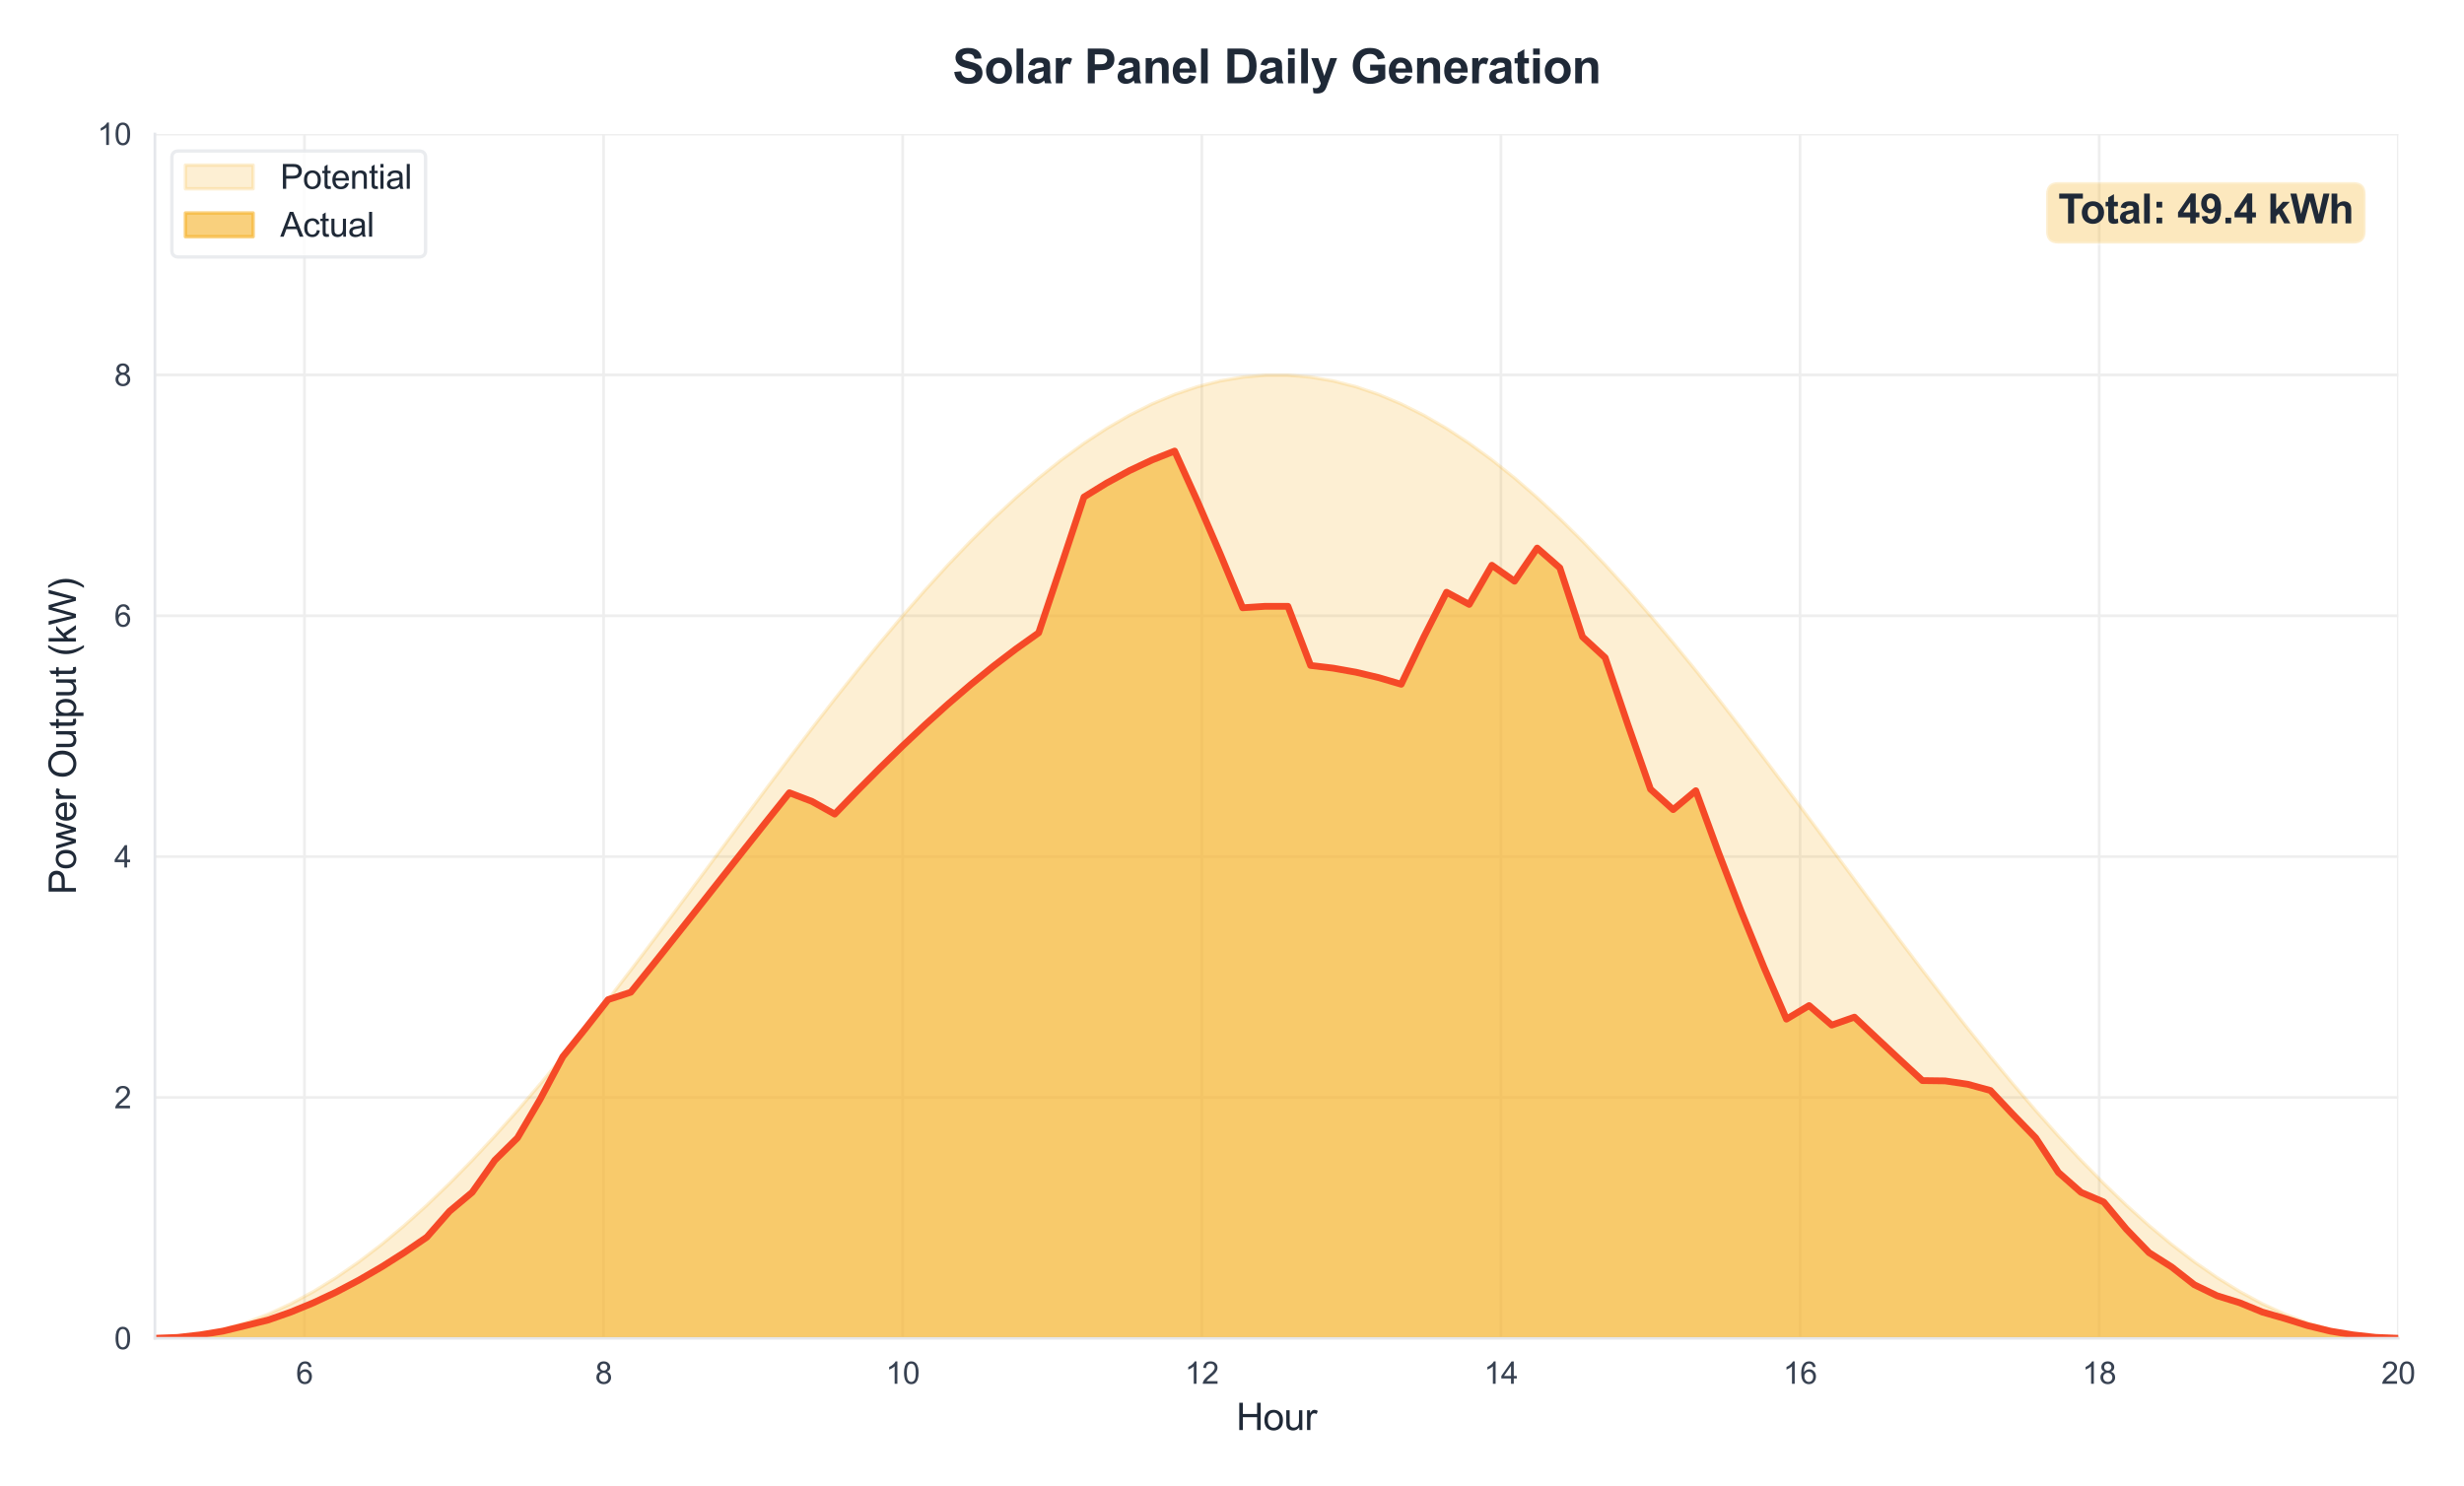 <?xml version="1.0" encoding="utf-8" standalone="no"?>
<!DOCTYPE svg PUBLIC "-//W3C//DTD SVG 1.1//EN"
  "http://www.w3.org/Graphics/SVG/1.1/DTD/svg11.dtd">
<svg xmlns:xlink="http://www.w3.org/1999/xlink" viewBox="0 0 727.479 438.882" xmlns="http://www.w3.org/2000/svg" version="1.1">
 <defs>
  <style type="text/css">*{stroke-linejoin: round; stroke-linecap: butt}</style>
 </defs>
 <g id="figure_1">
  <g id="patch_1">
   <path d="M 0 438.882 
L 727.479 438.882 
L 727.479 -0 
L 0 -0 
z
" style="fill: #ffffff"/>
  </g>
  <g id="axes_1">
   <g id="patch_2">
    <path d="M 45.739 395.192 
L 708.074 395.192 
L 708.074 39.592 
L 45.739 39.592 
z
" style="fill: #ffffff"/>
   </g>
   <g id="matplotlib.axis_1">
    <g id="xtick_1">
     <g id="line2d_1">
      <path d="M 89.895 395.192 
L 89.895 39.592 
" clip-path="url(#pe92a6ca15b)" style="fill: none; stroke: #eeeeee; stroke-width: 0.8; stroke-linecap: round"/>
     </g>
     <g id="text_1">
      <!-- 6 -->
      <g style="fill: #374151" transform="translate(87.393 408.634) scale(0.09 -0.09)">
       <defs>
        <path id="ArialMT-36" d="M 3184 3459 
L 2625 3416 
Q 2550 3747 2413 3897 
Q 2184 4138 1850 4138 
Q 1581 4138 1378 3988 
Q 1113 3794 959 3422 
Q 806 3050 800 2363 
Q 1003 2672 1297 2822 
Q 1591 2972 1913 2972 
Q 2475 2972 2870 2558 
Q 3266 2144 3266 1488 
Q 3266 1056 3080 686 
Q 2894 316 2569 119 
Q 2244 -78 1831 -78 
Q 1128 -78 684 439 
Q 241 956 241 2144 
Q 241 3472 731 4075 
Q 1159 4600 1884 4600 
Q 2425 4600 2770 4297 
Q 3116 3994 3184 3459 
z
M 888 1484 
Q 888 1194 1011 928 
Q 1134 663 1356 523 
Q 1578 384 1822 384 
Q 2178 384 2434 671 
Q 2691 959 2691 1453 
Q 2691 1928 2437 2201 
Q 2184 2475 1800 2475 
Q 1419 2475 1153 2201 
Q 888 1928 888 1484 
z
" transform="scale(0.016)"/>
       </defs>
       <use xlink:href="#ArialMT-36"/>
      </g>
     </g>
    </g>
    <g id="xtick_2">
     <g id="line2d_2">
      <path d="M 178.206 395.192 
L 178.206 39.592 
" clip-path="url(#pe92a6ca15b)" style="fill: none; stroke: #eeeeee; stroke-width: 0.8; stroke-linecap: round"/>
     </g>
     <g id="text_2">
      <!-- 8 -->
      <g style="fill: #374151" transform="translate(175.704 408.634) scale(0.09 -0.09)">
       <defs>
        <path id="ArialMT-38" d="M 1131 2484 
Q 781 2613 612 2850 
Q 444 3088 444 3419 
Q 444 3919 803 4259 
Q 1163 4600 1759 4600 
Q 2359 4600 2725 4251 
Q 3091 3903 3091 3403 
Q 3091 3084 2923 2848 
Q 2756 2613 2416 2484 
Q 2838 2347 3058 2040 
Q 3278 1734 3278 1309 
Q 3278 722 2862 322 
Q 2447 -78 1769 -78 
Q 1091 -78 675 323 
Q 259 725 259 1325 
Q 259 1772 486 2073 
Q 713 2375 1131 2484 
z
M 1019 3438 
Q 1019 3113 1228 2906 
Q 1438 2700 1772 2700 
Q 2097 2700 2305 2904 
Q 2513 3109 2513 3406 
Q 2513 3716 2298 3927 
Q 2084 4138 1766 4138 
Q 1444 4138 1231 3931 
Q 1019 3725 1019 3438 
z
M 838 1322 
Q 838 1081 952 856 
Q 1066 631 1291 507 
Q 1516 384 1775 384 
Q 2178 384 2440 643 
Q 2703 903 2703 1303 
Q 2703 1709 2433 1975 
Q 2163 2241 1756 2241 
Q 1359 2241 1098 1978 
Q 838 1716 838 1322 
z
" transform="scale(0.016)"/>
       </defs>
       <use xlink:href="#ArialMT-38"/>
      </g>
     </g>
    </g>
    <g id="xtick_3">
     <g id="line2d_3">
      <path d="M 266.518 395.192 
L 266.518 39.592 
" clip-path="url(#pe92a6ca15b)" style="fill: none; stroke: #eeeeee; stroke-width: 0.8; stroke-linecap: round"/>
     </g>
     <g id="text_3">
      <!-- 10 -->
      <g style="fill: #374151" transform="translate(261.513 408.634) scale(0.09 -0.09)">
       <defs>
        <path id="ArialMT-31" d="M 2384 0 
L 1822 0 
L 1822 3584 
Q 1619 3391 1289 3197 
Q 959 3003 697 2906 
L 697 3450 
Q 1169 3672 1522 3987 
Q 1875 4303 2022 4600 
L 2384 4600 
L 2384 0 
z
" transform="scale(0.016)"/>
        <path id="ArialMT-30" d="M 266 2259 
Q 266 3072 433 3567 
Q 600 4063 929 4331 
Q 1259 4600 1759 4600 
Q 2128 4600 2406 4451 
Q 2684 4303 2865 4023 
Q 3047 3744 3150 3342 
Q 3253 2941 3253 2259 
Q 3253 1453 3087 958 
Q 2922 463 2592 192 
Q 2263 -78 1759 -78 
Q 1097 -78 719 397 
Q 266 969 266 2259 
z
M 844 2259 
Q 844 1131 1108 757 
Q 1372 384 1759 384 
Q 2147 384 2411 759 
Q 2675 1134 2675 2259 
Q 2675 3391 2411 3762 
Q 2147 4134 1753 4134 
Q 1366 4134 1134 3806 
Q 844 3388 844 2259 
z
" transform="scale(0.016)"/>
       </defs>
       <use xlink:href="#ArialMT-31"/>
       <use xlink:href="#ArialMT-30" transform="translate(55.615 0)"/>
      </g>
     </g>
    </g>
    <g id="xtick_4">
     <g id="line2d_4">
      <path d="M 354.829 395.192 
L 354.829 39.592 
" clip-path="url(#pe92a6ca15b)" style="fill: none; stroke: #eeeeee; stroke-width: 0.8; stroke-linecap: round"/>
     </g>
     <g id="text_4">
      <!-- 12 -->
      <g style="fill: #374151" transform="translate(349.824 408.634) scale(0.09 -0.09)">
       <defs>
        <path id="ArialMT-32" d="M 3222 541 
L 3222 0 
L 194 0 
Q 188 203 259 391 
Q 375 700 629 1000 
Q 884 1300 1366 1694 
Q 2113 2306 2375 2664 
Q 2638 3022 2638 3341 
Q 2638 3675 2398 3904 
Q 2159 4134 1775 4134 
Q 1369 4134 1125 3890 
Q 881 3647 878 3216 
L 300 3275 
Q 359 3922 746 4261 
Q 1134 4600 1788 4600 
Q 2447 4600 2831 4234 
Q 3216 3869 3216 3328 
Q 3216 3053 3103 2787 
Q 2991 2522 2730 2228 
Q 2469 1934 1863 1422 
Q 1356 997 1212 845 
Q 1069 694 975 541 
L 3222 541 
z
" transform="scale(0.016)"/>
       </defs>
       <use xlink:href="#ArialMT-31"/>
       <use xlink:href="#ArialMT-32" transform="translate(55.615 0)"/>
      </g>
     </g>
    </g>
    <g id="xtick_5">
     <g id="line2d_5">
      <path d="M 443.14 395.192 
L 443.14 39.592 
" clip-path="url(#pe92a6ca15b)" style="fill: none; stroke: #eeeeee; stroke-width: 0.8; stroke-linecap: round"/>
     </g>
     <g id="text_5">
      <!-- 14 -->
      <g style="fill: #374151" transform="translate(438.136 408.634) scale(0.09 -0.09)">
       <defs>
        <path id="ArialMT-34" d="M 2069 0 
L 2069 1097 
L 81 1097 
L 81 1613 
L 2172 4581 
L 2631 4581 
L 2631 1613 
L 3250 1613 
L 3250 1097 
L 2631 1097 
L 2631 0 
L 2069 0 
z
M 2069 1613 
L 2069 3678 
L 634 1613 
L 2069 1613 
z
" transform="scale(0.016)"/>
       </defs>
       <use xlink:href="#ArialMT-31"/>
       <use xlink:href="#ArialMT-34" transform="translate(55.615 0)"/>
      </g>
     </g>
    </g>
    <g id="xtick_6">
     <g id="line2d_6">
      <path d="M 531.452 395.192 
L 531.452 39.592 
" clip-path="url(#pe92a6ca15b)" style="fill: none; stroke: #eeeeee; stroke-width: 0.8; stroke-linecap: round"/>
     </g>
     <g id="text_6">
      <!-- 16 -->
      <g style="fill: #374151" transform="translate(526.447 408.634) scale(0.09 -0.09)">
       <use xlink:href="#ArialMT-31"/>
       <use xlink:href="#ArialMT-36" transform="translate(55.615 0)"/>
      </g>
     </g>
    </g>
    <g id="xtick_7">
     <g id="line2d_7">
      <path d="M 619.763 395.192 
L 619.763 39.592 
" clip-path="url(#pe92a6ca15b)" style="fill: none; stroke: #eeeeee; stroke-width: 0.8; stroke-linecap: round"/>
     </g>
     <g id="text_7">
      <!-- 18 -->
      <g style="fill: #374151" transform="translate(614.758 408.634) scale(0.09 -0.09)">
       <use xlink:href="#ArialMT-31"/>
       <use xlink:href="#ArialMT-38" transform="translate(55.615 0)"/>
      </g>
     </g>
    </g>
    <g id="xtick_8">
     <g id="line2d_8">
      <path d="M 708.074 395.192 
L 708.074 39.592 
" clip-path="url(#pe92a6ca15b)" style="fill: none; stroke: #eeeeee; stroke-width: 0.8; stroke-linecap: round"/>
     </g>
     <g id="text_8">
      <!-- 20 -->
      <g style="fill: #374151" transform="translate(703.07 408.634) scale(0.09 -0.09)">
       <use xlink:href="#ArialMT-32"/>
       <use xlink:href="#ArialMT-30" transform="translate(55.615 0)"/>
      </g>
     </g>
    </g>
    <g id="text_9">
     <!-- Hour -->
     <g style="fill: #1f2937" transform="translate(364.986 422.296) scale(0.11 -0.11)">
      <defs>
       <path id="ArialMT-48" d="M 513 0 
L 513 4581 
L 1119 4581 
L 1119 2700 
L 3500 2700 
L 3500 4581 
L 4106 4581 
L 4106 0 
L 3500 0 
L 3500 2159 
L 1119 2159 
L 1119 0 
L 513 0 
z
" transform="scale(0.016)"/>
       <path id="ArialMT-6f" d="M 213 1659 
Q 213 2581 725 3025 
Q 1153 3394 1769 3394 
Q 2453 3394 2887 2945 
Q 3322 2497 3322 1706 
Q 3322 1066 3130 698 
Q 2938 331 2570 128 
Q 2203 -75 1769 -75 
Q 1072 -75 642 372 
Q 213 819 213 1659 
z
M 791 1659 
Q 791 1022 1069 705 
Q 1347 388 1769 388 
Q 2188 388 2466 706 
Q 2744 1025 2744 1678 
Q 2744 2294 2464 2611 
Q 2184 2928 1769 2928 
Q 1347 2928 1069 2612 
Q 791 2297 791 1659 
z
" transform="scale(0.016)"/>
       <path id="ArialMT-75" d="M 2597 0 
L 2597 488 
Q 2209 -75 1544 -75 
Q 1250 -75 995 37 
Q 741 150 617 320 
Q 494 491 444 738 
Q 409 903 409 1263 
L 409 3319 
L 972 3319 
L 972 1478 
Q 972 1038 1006 884 
Q 1059 663 1231 536 
Q 1403 409 1656 409 
Q 1909 409 2131 539 
Q 2353 669 2445 892 
Q 2538 1116 2538 1541 
L 2538 3319 
L 3100 3319 
L 3100 0 
L 2597 0 
z
" transform="scale(0.016)"/>
       <path id="ArialMT-72" d="M 416 0 
L 416 3319 
L 922 3319 
L 922 2816 
Q 1116 3169 1280 3281 
Q 1444 3394 1641 3394 
Q 1925 3394 2219 3213 
L 2025 2691 
Q 1819 2813 1613 2813 
Q 1428 2813 1281 2702 
Q 1134 2591 1072 2394 
Q 978 2094 978 1738 
L 978 0 
L 416 0 
z
" transform="scale(0.016)"/>
      </defs>
      <use xlink:href="#ArialMT-48"/>
      <use xlink:href="#ArialMT-6f" transform="translate(72.217 0)"/>
      <use xlink:href="#ArialMT-75" transform="translate(127.832 0)"/>
      <use xlink:href="#ArialMT-72" transform="translate(183.447 0)"/>
     </g>
    </g>
   </g>
   <g id="matplotlib.axis_2">
    <g id="ytick_1">
     <g id="line2d_9">
      <path d="M 45.739 395.192 
L 708.074 395.192 
" clip-path="url(#pe92a6ca15b)" style="fill: none; stroke: #eeeeee; stroke-width: 0.8; stroke-linecap: round"/>
     </g>
     <g id="text_10">
      <!-- 0 -->
      <g style="fill: #374151" transform="translate(33.735 398.413) scale(0.09 -0.09)">
       <use xlink:href="#ArialMT-30"/>
      </g>
     </g>
    </g>
    <g id="ytick_2">
     <g id="line2d_10">
      <path d="M 45.739 324.072 
L 708.074 324.072 
" clip-path="url(#pe92a6ca15b)" style="fill: none; stroke: #eeeeee; stroke-width: 0.8; stroke-linecap: round"/>
     </g>
     <g id="text_11">
      <!-- 2 -->
      <g style="fill: #374151" transform="translate(33.735 327.293) scale(0.09 -0.09)">
       <use xlink:href="#ArialMT-32"/>
      </g>
     </g>
    </g>
    <g id="ytick_3">
     <g id="line2d_11">
      <path d="M 45.739 252.952 
L 708.074 252.952 
" clip-path="url(#pe92a6ca15b)" style="fill: none; stroke: #eeeeee; stroke-width: 0.8; stroke-linecap: round"/>
     </g>
     <g id="text_12">
      <!-- 4 -->
      <g style="fill: #374151" transform="translate(33.735 256.173) scale(0.09 -0.09)">
       <use xlink:href="#ArialMT-34"/>
      </g>
     </g>
    </g>
    <g id="ytick_4">
     <g id="line2d_12">
      <path d="M 45.739 181.832 
L 708.074 181.832 
" clip-path="url(#pe92a6ca15b)" style="fill: none; stroke: #eeeeee; stroke-width: 0.8; stroke-linecap: round"/>
     </g>
     <g id="text_13">
      <!-- 6 -->
      <g style="fill: #374151" transform="translate(33.735 185.053) scale(0.09 -0.09)">
       <use xlink:href="#ArialMT-36"/>
      </g>
     </g>
    </g>
    <g id="ytick_5">
     <g id="line2d_13">
      <path d="M 45.739 110.712 
L 708.074 110.712 
" clip-path="url(#pe92a6ca15b)" style="fill: none; stroke: #eeeeee; stroke-width: 0.8; stroke-linecap: round"/>
     </g>
     <g id="text_14">
      <!-- 8 -->
      <g style="fill: #374151" transform="translate(33.735 113.933) scale(0.09 -0.09)">
       <use xlink:href="#ArialMT-38"/>
      </g>
     </g>
    </g>
    <g id="ytick_6">
     <g id="line2d_14">
      <path d="M 45.739 39.592 
L 708.074 39.592 
" clip-path="url(#pe92a6ca15b)" style="fill: none; stroke: #eeeeee; stroke-width: 0.8; stroke-linecap: round"/>
     </g>
     <g id="text_15">
      <!-- 10 -->
      <g style="fill: #374151" transform="translate(28.73 42.813) scale(0.09 -0.09)">
       <use xlink:href="#ArialMT-31"/>
       <use xlink:href="#ArialMT-30" transform="translate(55.615 0)"/>
      </g>
     </g>
    </g>
    <g id="text_16">
     <!-- Power Output (kW) -->
     <g style="fill: #1f2937" transform="translate(22.415 264.15) rotate(-90) scale(0.11 -0.11)">
      <defs>
       <path id="ArialMT-50" d="M 494 0 
L 494 4581 
L 2222 4581 
Q 2678 4581 2919 4538 
Q 3256 4481 3484 4323 
Q 3713 4166 3852 3881 
Q 3991 3597 3991 3256 
Q 3991 2672 3619 2267 
Q 3247 1863 2275 1863 
L 1100 1863 
L 1100 0 
L 494 0 
z
M 1100 2403 
L 2284 2403 
Q 2872 2403 3119 2622 
Q 3366 2841 3366 3238 
Q 3366 3525 3220 3729 
Q 3075 3934 2838 4000 
Q 2684 4041 2272 4041 
L 1100 4041 
L 1100 2403 
z
" transform="scale(0.016)"/>
       <path id="ArialMT-77" d="M 1034 0 
L 19 3319 
L 600 3319 
L 1128 1403 
L 1325 691 
Q 1338 744 1497 1375 
L 2025 3319 
L 2603 3319 
L 3100 1394 
L 3266 759 
L 3456 1400 
L 4025 3319 
L 4572 3319 
L 3534 0 
L 2950 0 
L 2422 1988 
L 2294 2553 
L 1622 0 
L 1034 0 
z
" transform="scale(0.016)"/>
       <path id="ArialMT-65" d="M 2694 1069 
L 3275 997 
Q 3138 488 2766 206 
Q 2394 -75 1816 -75 
Q 1088 -75 661 373 
Q 234 822 234 1631 
Q 234 2469 665 2931 
Q 1097 3394 1784 3394 
Q 2450 3394 2872 2941 
Q 3294 2488 3294 1666 
Q 3294 1616 3291 1516 
L 816 1516 
Q 847 969 1125 678 
Q 1403 388 1819 388 
Q 2128 388 2347 550 
Q 2566 713 2694 1069 
z
M 847 1978 
L 2700 1978 
Q 2663 2397 2488 2606 
Q 2219 2931 1791 2931 
Q 1403 2931 1139 2672 
Q 875 2413 847 1978 
z
" transform="scale(0.016)"/>
       <path id="ArialMT-20" transform="scale(0.016)"/>
       <path id="ArialMT-4f" d="M 309 2231 
Q 309 3372 921 4017 
Q 1534 4663 2503 4663 
Q 3138 4663 3647 4359 
Q 4156 4056 4423 3514 
Q 4691 2972 4691 2284 
Q 4691 1588 4409 1038 
Q 4128 488 3612 205 
Q 3097 -78 2500 -78 
Q 1853 -78 1343 234 
Q 834 547 571 1087 
Q 309 1628 309 2231 
z
M 934 2222 
Q 934 1394 1379 917 
Q 1825 441 2497 441 
Q 3181 441 3623 922 
Q 4066 1403 4066 2288 
Q 4066 2847 3877 3264 
Q 3688 3681 3323 3911 
Q 2959 4141 2506 4141 
Q 1863 4141 1398 3698 
Q 934 3256 934 2222 
z
" transform="scale(0.016)"/>
       <path id="ArialMT-74" d="M 1650 503 
L 1731 6 
Q 1494 -44 1306 -44 
Q 1000 -44 831 53 
Q 663 150 594 308 
Q 525 466 525 972 
L 525 2881 
L 113 2881 
L 113 3319 
L 525 3319 
L 525 4141 
L 1084 4478 
L 1084 3319 
L 1650 3319 
L 1650 2881 
L 1084 2881 
L 1084 941 
Q 1084 700 1114 631 
Q 1144 563 1211 522 
Q 1278 481 1403 481 
Q 1497 481 1650 503 
z
" transform="scale(0.016)"/>
       <path id="ArialMT-70" d="M 422 -1272 
L 422 3319 
L 934 3319 
L 934 2888 
Q 1116 3141 1344 3267 
Q 1572 3394 1897 3394 
Q 2322 3394 2647 3175 
Q 2972 2956 3137 2557 
Q 3303 2159 3303 1684 
Q 3303 1175 3120 767 
Q 2938 359 2589 142 
Q 2241 -75 1856 -75 
Q 1575 -75 1351 44 
Q 1128 163 984 344 
L 984 -1272 
L 422 -1272 
z
M 931 1641 
Q 931 1000 1190 694 
Q 1450 388 1819 388 
Q 2194 388 2461 705 
Q 2728 1022 2728 1688 
Q 2728 2322 2467 2637 
Q 2206 2953 1844 2953 
Q 1484 2953 1207 2617 
Q 931 2281 931 1641 
z
" transform="scale(0.016)"/>
       <path id="ArialMT-28" d="M 1497 -1347 
Q 1031 -759 709 28 
Q 388 816 388 1659 
Q 388 2403 628 3084 
Q 909 3875 1497 4659 
L 1900 4659 
Q 1522 4009 1400 3731 
Q 1209 3300 1100 2831 
Q 966 2247 966 1656 
Q 966 153 1900 -1347 
L 1497 -1347 
z
" transform="scale(0.016)"/>
       <path id="ArialMT-6b" d="M 425 0 
L 425 4581 
L 988 4581 
L 988 1969 
L 2319 3319 
L 3047 3319 
L 1778 2088 
L 3175 0 
L 2481 0 
L 1384 1697 
L 988 1316 
L 988 0 
L 425 0 
z
" transform="scale(0.016)"/>
       <path id="ArialMT-57" d="M 1294 0 
L 78 4581 
L 700 4581 
L 1397 1578 
Q 1509 1106 1591 641 
Q 1766 1375 1797 1488 
L 2669 4581 
L 3400 4581 
L 4056 2263 
Q 4303 1400 4413 641 
Q 4500 1075 4641 1638 
L 5359 4581 
L 5969 4581 
L 4713 0 
L 4128 0 
L 3163 3491 
Q 3041 3928 3019 4028 
Q 2947 3713 2884 3491 
L 1913 0 
L 1294 0 
z
" transform="scale(0.016)"/>
       <path id="ArialMT-29" d="M 791 -1347 
L 388 -1347 
Q 1322 153 1322 1656 
Q 1322 2244 1188 2822 
Q 1081 3291 891 3722 
Q 769 4003 388 4659 
L 791 4659 
Q 1378 3875 1659 3084 
Q 1900 2403 1900 1659 
Q 1900 816 1576 28 
Q 1253 -759 791 -1347 
z
" transform="scale(0.016)"/>
      </defs>
      <use xlink:href="#ArialMT-50"/>
      <use xlink:href="#ArialMT-6f" transform="translate(66.699 0)"/>
      <use xlink:href="#ArialMT-77" transform="translate(122.314 0)"/>
      <use xlink:href="#ArialMT-65" transform="translate(194.531 0)"/>
      <use xlink:href="#ArialMT-72" transform="translate(250.146 0)"/>
      <use xlink:href="#ArialMT-20" transform="translate(283.447 0)"/>
      <use xlink:href="#ArialMT-4f" transform="translate(311.23 0)"/>
      <use xlink:href="#ArialMT-75" transform="translate(389.014 0)"/>
      <use xlink:href="#ArialMT-74" transform="translate(444.629 0)"/>
      <use xlink:href="#ArialMT-70" transform="translate(472.412 0)"/>
      <use xlink:href="#ArialMT-75" transform="translate(528.027 0)"/>
      <use xlink:href="#ArialMT-74" transform="translate(583.643 0)"/>
      <use xlink:href="#ArialMT-20" transform="translate(611.426 0)"/>
      <use xlink:href="#ArialMT-28" transform="translate(639.209 0)"/>
      <use xlink:href="#ArialMT-6b" transform="translate(672.51 0)"/>
      <use xlink:href="#ArialMT-57" transform="translate(722.51 0)"/>
      <use xlink:href="#ArialMT-29" transform="translate(816.895 0)"/>
     </g>
    </g>
   </g>
   <g id="FillBetweenPolyCollection_1">
    <defs>
     <path id="me7336693d3" d="M 45.739 -43.691 
L 45.739 -43.691 
L 52.43 -43.691 
L 59.12 -43.691 
L 65.81 -43.691 
L 72.5 -43.691 
L 79.191 -43.691 
L 85.881 -43.691 
L 92.571 -43.691 
L 99.261 -43.691 
L 105.952 -43.691 
L 112.642 -43.691 
L 119.332 -43.691 
L 126.022 -43.691 
L 132.713 -43.691 
L 139.403 -43.691 
L 146.093 -43.691 
L 152.783 -43.691 
L 159.474 -43.691 
L 166.164 -43.691 
L 172.854 -43.691 
L 179.544 -43.691 
L 186.235 -43.691 
L 192.925 -43.691 
L 199.615 -43.691 
L 206.305 -43.691 
L 212.996 -43.691 
L 219.686 -43.691 
L 226.376 -43.691 
L 233.066 -43.691 
L 239.757 -43.691 
L 246.447 -43.691 
L 253.137 -43.691 
L 259.827 -43.691 
L 266.518 -43.691 
L 273.208 -43.691 
L 279.898 -43.691 
L 286.588 -43.691 
L 293.279 -43.691 
L 299.969 -43.691 
L 306.659 -43.691 
L 313.349 -43.691 
L 320.04 -43.691 
L 326.73 -43.691 
L 333.42 -43.691 
L 340.11 -43.691 
L 346.801 -43.691 
L 353.491 -43.691 
L 360.181 -43.691 
L 366.871 -43.691 
L 373.562 -43.691 
L 380.252 -43.691 
L 386.942 -43.691 
L 393.633 -43.691 
L 400.323 -43.691 
L 407.013 -43.691 
L 413.703 -43.691 
L 420.394 -43.691 
L 427.084 -43.691 
L 433.774 -43.691 
L 440.464 -43.691 
L 447.155 -43.691 
L 453.845 -43.691 
L 460.535 -43.691 
L 467.225 -43.691 
L 473.916 -43.691 
L 480.606 -43.691 
L 487.296 -43.691 
L 493.986 -43.691 
L 500.677 -43.691 
L 507.367 -43.691 
L 514.057 -43.691 
L 520.747 -43.691 
L 527.438 -43.691 
L 534.128 -43.691 
L 540.818 -43.691 
L 547.508 -43.691 
L 554.199 -43.691 
L 560.889 -43.691 
L 567.579 -43.691 
L 574.269 -43.691 
L 580.96 -43.691 
L 587.65 -43.691 
L 594.34 -43.691 
L 601.03 -43.691 
L 607.721 -43.691 
L 614.411 -43.691 
L 621.101 -43.691 
L 627.791 -43.691 
L 634.482 -43.691 
L 641.172 -43.691 
L 647.862 -43.691 
L 654.552 -43.691 
L 661.243 -43.691 
L 667.933 -43.691 
L 674.623 -43.691 
L 681.313 -43.691 
L 688.004 -43.691 
L 694.694 -43.691 
L 701.384 -43.691 
L 708.074 -43.691 
L 708.074 -43.691 
L 708.074 -43.691 
L 701.384 -43.977 
L 694.694 -44.835 
L 688.004 -46.261 
L 681.313 -48.25 
L 674.623 -50.793 
L 667.933 -53.88 
L 661.243 -57.498 
L 654.552 -61.634 
L 647.862 -66.271 
L 641.172 -71.389 
L 634.482 -76.968 
L 627.791 -82.987 
L 621.101 -89.419 
L 614.411 -96.241 
L 607.721 -103.423 
L 601.03 -110.938 
L 594.34 -118.755 
L 587.65 -126.842 
L 580.96 -135.167 
L 574.269 -143.697 
L 567.579 -152.396 
L 560.889 -161.231 
L 554.199 -170.165 
L 547.508 -179.163 
L 540.818 -188.187 
L 534.128 -197.203 
L 527.438 -206.173 
L 520.747 -215.062 
L 514.057 -223.834 
L 507.367 -232.453 
L 500.677 -240.884 
L 493.986 -249.095 
L 487.296 -257.051 
L 480.606 -264.72 
L 473.916 -272.073 
L 467.225 -279.078 
L 460.535 -285.708 
L 453.845 -291.937 
L 447.155 -297.739 
L 440.464 -303.09 
L 433.774 -307.97 
L 427.084 -312.359 
L 420.394 -316.238 
L 413.703 -319.593 
L 407.013 -322.409 
L 400.323 -324.676 
L 393.633 -326.384 
L 386.942 -327.527 
L 380.252 -328.099 
L 373.562 -328.099 
L 366.871 -327.527 
L 360.181 -326.384 
L 353.491 -324.676 
L 346.801 -322.409 
L 340.11 -319.593 
L 333.42 -316.238 
L 326.73 -312.359 
L 320.04 -307.97 
L 313.349 -303.09 
L 306.659 -297.739 
L 299.969 -291.937 
L 293.279 -285.708 
L 286.588 -279.078 
L 279.898 -272.073 
L 273.208 -264.72 
L 266.518 -257.051 
L 259.827 -249.095 
L 253.137 -240.884 
L 246.447 -232.453 
L 239.757 -223.834 
L 233.066 -215.062 
L 226.376 -206.173 
L 219.686 -197.203 
L 212.996 -188.187 
L 206.305 -179.163 
L 199.615 -170.165 
L 192.925 -161.231 
L 186.235 -152.396 
L 179.544 -143.697 
L 172.854 -135.167 
L 166.164 -126.842 
L 159.474 -118.755 
L 152.783 -110.938 
L 146.093 -103.423 
L 139.403 -96.241 
L 132.713 -89.419 
L 126.022 -82.987 
L 119.332 -76.968 
L 112.642 -71.389 
L 105.952 -66.271 
L 99.261 -61.634 
L 92.571 -57.498 
L 85.881 -53.88 
L 79.191 -50.793 
L 72.5 -48.25 
L 65.81 -46.261 
L 59.12 -44.835 
L 52.43 -43.977 
L 45.739 -43.691 
z
" style="stroke: #f5b027; stroke-opacity: 0.2"/>
    </defs>
    <g clip-path="url(#pe92a6ca15b)">
     <use xlink:href="#me7336693d3" x="0" y="438.882" style="fill: #f5b027; fill-opacity: 0.2; stroke: #f5b027; stroke-opacity: 0.2"/>
    </g>
   </g>
   <g id="FillBetweenPolyCollection_2">
    <defs>
     <path id="m94ff2e65fb" d="M 45.739 -43.691 
L 45.739 -43.691 
L 52.43 -43.691 
L 59.12 -43.691 
L 65.81 -43.691 
L 72.5 -43.691 
L 79.191 -43.691 
L 85.881 -43.691 
L 92.571 -43.691 
L 99.261 -43.691 
L 105.952 -43.691 
L 112.642 -43.691 
L 119.332 -43.691 
L 126.022 -43.691 
L 132.713 -43.691 
L 139.403 -43.691 
L 146.093 -43.691 
L 152.783 -43.691 
L 159.474 -43.691 
L 166.164 -43.691 
L 172.854 -43.691 
L 179.544 -43.691 
L 186.235 -43.691 
L 192.925 -43.691 
L 199.615 -43.691 
L 206.305 -43.691 
L 212.996 -43.691 
L 219.686 -43.691 
L 226.376 -43.691 
L 233.066 -43.691 
L 239.757 -43.691 
L 246.447 -43.691 
L 253.137 -43.691 
L 259.827 -43.691 
L 266.518 -43.691 
L 273.208 -43.691 
L 279.898 -43.691 
L 286.588 -43.691 
L 293.279 -43.691 
L 299.969 -43.691 
L 306.659 -43.691 
L 313.349 -43.691 
L 320.04 -43.691 
L 326.73 -43.691 
L 333.42 -43.691 
L 340.11 -43.691 
L 346.801 -43.691 
L 353.491 -43.691 
L 360.181 -43.691 
L 366.871 -43.691 
L 373.562 -43.691 
L 380.252 -43.691 
L 386.942 -43.691 
L 393.633 -43.691 
L 400.323 -43.691 
L 407.013 -43.691 
L 413.703 -43.691 
L 420.394 -43.691 
L 427.084 -43.691 
L 433.774 -43.691 
L 440.464 -43.691 
L 447.155 -43.691 
L 453.845 -43.691 
L 460.535 -43.691 
L 467.225 -43.691 
L 473.916 -43.691 
L 480.606 -43.691 
L 487.296 -43.691 
L 493.986 -43.691 
L 500.677 -43.691 
L 507.367 -43.691 
L 514.057 -43.691 
L 520.747 -43.691 
L 527.438 -43.691 
L 534.128 -43.691 
L 540.818 -43.691 
L 547.508 -43.691 
L 554.199 -43.691 
L 560.889 -43.691 
L 567.579 -43.691 
L 574.269 -43.691 
L 580.96 -43.691 
L 587.65 -43.691 
L 594.34 -43.691 
L 601.03 -43.691 
L 607.721 -43.691 
L 614.411 -43.691 
L 621.101 -43.691 
L 627.791 -43.691 
L 634.482 -43.691 
L 641.172 -43.691 
L 647.862 -43.691 
L 654.552 -43.691 
L 661.243 -43.691 
L 667.933 -43.691 
L 674.623 -43.691 
L 681.313 -43.691 
L 688.004 -43.691 
L 694.694 -43.691 
L 701.384 -43.691 
L 708.074 -43.691 
L 708.074 -43.691 
L 708.074 -43.691 
L 701.384 -43.96 
L 694.694 -44.698 
L 688.004 -45.798 
L 681.313 -47.429 
L 674.623 -49.514 
L 667.933 -51.434 
L 661.243 -54.184 
L 654.552 -56.251 
L 647.862 -59.497 
L 641.172 -64.741 
L 634.482 -68.982 
L 627.791 -75.913 
L 621.101 -83.932 
L 614.411 -86.782 
L 607.721 -92.671 
L 601.03 -102.868 
L 594.34 -109.747 
L 587.65 -116.864 
L 580.96 -118.701 
L 574.269 -119.695 
L 567.579 -119.785 
L 560.889 -125.969 
L 554.199 -132.223 
L 547.508 -138.521 
L 540.818 -136.169 
L 534.128 -141.939 
L 527.438 -137.931 
L 520.747 -153.369 
L 514.057 -169.791 
L 507.367 -187.15 
L 500.677 -205.389 
L 493.986 -199.798 
L 487.296 -205.844 
L 480.606 -224.935 
L 473.916 -244.667 
L 467.225 -250.832 
L 460.535 -271.187 
L 453.845 -277.042 
L 447.155 -267.253 
L 440.464 -271.962 
L 433.774 -260.4 
L 427.084 -263.998 
L 420.394 -250.827 
L 413.703 -236.822 
L 407.013 -238.793 
L 400.323 -240.38 
L 393.633 -241.576 
L 386.942 -242.376 
L 380.252 -259.841 
L 373.562 -259.841 
L 366.871 -259.406 
L 360.181 -275.499 
L 353.491 -290.958 
L 346.801 -305.686 
L 340.11 -303.038 
L 333.42 -299.885 
L 326.73 -296.239 
L 320.04 -292.113 
L 313.349 -271.962 
L 306.659 -252.01 
L 299.969 -247.253 
L 293.279 -242.145 
L 286.588 -236.708 
L 279.898 -230.964 
L 273.208 -224.935 
L 266.518 -218.646 
L 259.827 -212.122 
L 253.137 -205.389 
L 246.447 -198.476 
L 239.757 -202.217 
L 233.066 -204.78 
L 226.376 -196.425 
L 219.686 -187.992 
L 212.996 -179.518 
L 206.305 -171.034 
L 199.615 -162.577 
L 192.925 -154.178 
L 186.235 -145.874 
L 179.544 -143.697 
L 172.854 -135.167 
L 166.164 -126.842 
L 159.474 -114.251 
L 152.783 -102.868 
L 146.093 -96.255 
L 139.403 -86.782 
L 132.713 -81.188 
L 126.022 -73.556 
L 119.332 -68.982 
L 112.642 -64.741 
L 105.952 -60.851 
L 99.261 -57.328 
L 92.571 -54.184 
L 85.881 -51.434 
L 79.191 -49.088 
L 72.5 -47.429 
L 65.81 -45.798 
L 59.12 -44.698 
L 52.43 -43.943 
L 45.739 -43.691 
z
" style="stroke: #f5b027; stroke-opacity: 0.6"/>
    </defs>
    <g clip-path="url(#pe92a6ca15b)">
     <use xlink:href="#m94ff2e65fb" x="0" y="438.882" style="fill: #f5b027; fill-opacity: 0.6; stroke: #f5b027; stroke-opacity: 0.6"/>
    </g>
   </g>
   <g id="line2d_15">
    <path d="M 45.739 395.192 
L 52.43 394.94 
L 59.12 394.185 
L 65.81 393.084 
L 72.5 391.453 
L 79.191 389.794 
L 85.881 387.448 
L 92.571 384.698 
L 99.261 381.554 
L 105.952 378.031 
L 112.642 374.141 
L 119.332 369.9 
L 126.022 365.327 
L 132.713 357.694 
L 139.403 352.1 
L 146.093 342.627 
L 152.783 336.014 
L 159.474 324.631 
L 166.164 312.04 
L 172.854 303.715 
L 179.544 295.186 
L 186.235 293.008 
L 192.925 284.704 
L 199.615 276.306 
L 206.305 267.848 
L 212.996 259.365 
L 219.686 250.89 
L 226.376 242.458 
L 233.066 234.102 
L 239.757 236.666 
L 246.447 240.407 
L 253.137 233.493 
L 259.827 226.76 
L 266.518 220.236 
L 273.208 213.947 
L 279.898 207.918 
L 286.588 202.174 
L 293.279 196.737 
L 299.969 191.63 
L 306.659 186.872 
L 313.349 166.92 
L 320.04 146.769 
L 326.73 142.644 
L 333.42 138.997 
L 340.11 135.844 
L 346.801 133.196 
L 353.491 147.925 
L 360.181 163.383 
L 366.871 179.476 
L 373.562 179.041 
L 380.252 179.041 
L 386.942 196.506 
L 393.633 197.306 
L 400.323 198.502 
L 407.013 200.089 
L 413.703 202.06 
L 420.394 188.056 
L 427.084 174.884 
L 433.774 178.482 
L 440.464 166.92 
L 447.155 171.629 
L 453.845 161.84 
L 460.535 167.695 
L 467.225 188.051 
L 473.916 194.215 
L 480.606 213.947 
L 487.296 233.038 
L 493.986 239.084 
L 500.677 233.493 
L 507.367 251.732 
L 514.057 269.091 
L 520.747 285.514 
L 527.438 300.952 
L 534.128 296.944 
L 540.818 302.714 
L 547.508 300.361 
L 554.199 306.659 
L 560.889 312.913 
L 567.579 319.098 
L 574.269 319.187 
L 580.96 320.181 
L 587.65 322.018 
L 594.34 329.135 
L 601.03 336.014 
L 607.721 346.211 
L 614.411 352.1 
L 621.101 354.95 
L 627.791 362.969 
L 634.482 369.9 
L 641.172 374.141 
L 647.862 379.385 
L 654.552 382.631 
L 661.243 384.698 
L 667.933 387.448 
L 674.623 389.368 
L 681.313 391.453 
L 688.004 393.084 
L 694.694 394.185 
L 701.384 394.922 
L 708.074 395.192 
" clip-path="url(#pe92a6ca15b)" style="fill: none; stroke: #f54927; stroke-width: 2; stroke-linecap: round"/>
   </g>
   <g id="patch_3">
    <path d="M 45.739 395.192 
L 45.739 39.592 
" style="fill: none; stroke: #e5e7eb; stroke-width: 0.8; stroke-linejoin: miter; stroke-linecap: square"/>
   </g>
   <g id="patch_4">
    <path d="M 45.739 395.192 
L 708.074 395.192 
" style="fill: none; stroke: #e5e7eb; stroke-width: 0.8; stroke-linejoin: miter; stroke-linecap: square"/>
   </g>
   <g id="text_17">
    <g id="patch_5">
     <path d="M 607.706 71.929 
L 694.828 71.929 
Q 698.428 71.929 698.428 68.329 
L 698.428 57.372 
Q 698.428 53.772 694.828 53.772 
L 607.706 53.772 
Q 604.106 53.772 604.106 57.372 
L 604.106 68.329 
Q 604.106 71.929 607.706 71.929 
z
" style="fill: #f5b027; opacity: 0.3; stroke: #ffffff; stroke-linejoin: miter"/>
    </g>
    <!-- Total: 49.4 kWh -->
    <g style="fill: #1f2937" transform="translate(607.706 65.961) scale(0.12 -0.12)">
     <defs>
      <path id="Arial-BoldMT-54" d="M 1497 0 
L 1497 3806 
L 138 3806 
L 138 4581 
L 3778 4581 
L 3778 3806 
L 2422 3806 
L 2422 0 
L 1497 0 
z
" transform="scale(0.016)"/>
      <path id="Arial-BoldMT-6f" d="M 256 1706 
Q 256 2144 472 2553 
Q 688 2963 1083 3178 
Q 1478 3394 1966 3394 
Q 2719 3394 3200 2905 
Q 3681 2416 3681 1669 
Q 3681 916 3195 420 
Q 2709 -75 1972 -75 
Q 1516 -75 1102 131 
Q 688 338 472 736 
Q 256 1134 256 1706 
z
M 1156 1659 
Q 1156 1166 1390 903 
Q 1625 641 1969 641 
Q 2313 641 2545 903 
Q 2778 1166 2778 1666 
Q 2778 2153 2545 2415 
Q 2313 2678 1969 2678 
Q 1625 2678 1390 2415 
Q 1156 2153 1156 1659 
z
" transform="scale(0.016)"/>
      <path id="Arial-BoldMT-74" d="M 1981 3319 
L 1981 2619 
L 1381 2619 
L 1381 1281 
Q 1381 875 1398 808 
Q 1416 741 1477 697 
Q 1538 653 1625 653 
Q 1747 653 1978 738 
L 2053 56 
Q 1747 -75 1359 -75 
Q 1122 -75 931 4 
Q 741 84 652 211 
Q 563 338 528 553 
Q 500 706 500 1172 
L 500 2619 
L 97 2619 
L 97 3319 
L 500 3319 
L 500 3978 
L 1381 4491 
L 1381 3319 
L 1981 3319 
z
" transform="scale(0.016)"/>
      <path id="Arial-BoldMT-61" d="M 1116 2306 
L 319 2450 
Q 453 2931 781 3162 
Q 1109 3394 1756 3394 
Q 2344 3394 2631 3255 
Q 2919 3116 3036 2902 
Q 3153 2688 3153 2116 
L 3144 1091 
Q 3144 653 3186 445 
Q 3228 238 3344 0 
L 2475 0 
Q 2441 88 2391 259 
Q 2369 338 2359 363 
Q 2134 144 1878 34 
Q 1622 -75 1331 -75 
Q 819 -75 523 203 
Q 228 481 228 906 
Q 228 1188 362 1408 
Q 497 1628 739 1745 
Q 981 1863 1438 1950 
Q 2053 2066 2291 2166 
L 2291 2253 
Q 2291 2506 2166 2614 
Q 2041 2722 1694 2722 
Q 1459 2722 1328 2630 
Q 1197 2538 1116 2306 
z
M 2291 1594 
Q 2122 1538 1756 1459 
Q 1391 1381 1278 1306 
Q 1106 1184 1106 997 
Q 1106 813 1243 678 
Q 1381 544 1594 544 
Q 1831 544 2047 700 
Q 2206 819 2256 991 
Q 2291 1103 2291 1419 
L 2291 1594 
z
" transform="scale(0.016)"/>
      <path id="Arial-BoldMT-6c" d="M 459 0 
L 459 4581 
L 1338 4581 
L 1338 0 
L 459 0 
z
" transform="scale(0.016)"/>
      <path id="Arial-BoldMT-3a" d="M 628 2441 
L 628 3319 
L 1506 3319 
L 1506 2441 
L 628 2441 
z
M 628 0 
L 628 878 
L 1506 878 
L 1506 0 
L 628 0 
z
" transform="scale(0.016)"/>
      <path id="Arial-BoldMT-20" transform="scale(0.016)"/>
      <path id="Arial-BoldMT-34" d="M 1994 0 
L 1994 922 
L 119 922 
L 119 1691 
L 2106 4600 
L 2844 4600 
L 2844 1694 
L 3413 1694 
L 3413 922 
L 2844 922 
L 2844 0 
L 1994 0 
z
M 1994 1694 
L 1994 3259 
L 941 1694 
L 1994 1694 
z
" transform="scale(0.016)"/>
      <path id="Arial-BoldMT-39" d="M 291 1059 
L 1141 1153 
Q 1172 894 1303 769 
Q 1434 644 1650 644 
Q 1922 644 2112 894 
Q 2303 1144 2356 1931 
Q 2025 1547 1528 1547 
Q 988 1547 595 1964 
Q 203 2381 203 3050 
Q 203 3747 617 4173 
Q 1031 4600 1672 4600 
Q 2369 4600 2816 4061 
Q 3263 3522 3263 2288 
Q 3263 1031 2797 475 
Q 2331 -81 1584 -81 
Q 1047 -81 715 205 
Q 384 491 291 1059 
z
M 2278 2978 
Q 2278 3403 2083 3637 
Q 1888 3872 1631 3872 
Q 1388 3872 1227 3680 
Q 1066 3488 1066 3050 
Q 1066 2606 1241 2398 
Q 1416 2191 1678 2191 
Q 1931 2191 2104 2391 
Q 2278 2591 2278 2978 
z
" transform="scale(0.016)"/>
      <path id="Arial-BoldMT-2e" d="M 459 0 
L 459 878 
L 1338 878 
L 1338 0 
L 459 0 
z
" transform="scale(0.016)"/>
      <path id="Arial-BoldMT-6b" d="M 428 0 
L 428 4581 
L 1306 4581 
L 1306 2150 
L 2334 3319 
L 3416 3319 
L 2281 2106 
L 3497 0 
L 2550 0 
L 1716 1491 
L 1306 1063 
L 1306 0 
L 428 0 
z
" transform="scale(0.016)"/>
      <path id="Arial-BoldMT-57" d="M 1116 0 
L 22 4581 
L 969 4581 
L 1659 1434 
L 2497 4581 
L 3597 4581 
L 4400 1381 
L 5103 4581 
L 6034 4581 
L 4922 0 
L 3941 0 
L 3028 3425 
L 2119 0 
L 1116 0 
z
" transform="scale(0.016)"/>
      <path id="Arial-BoldMT-68" d="M 1334 4581 
L 1334 2897 
Q 1759 3394 2350 3394 
Q 2653 3394 2897 3281 
Q 3141 3169 3264 2994 
Q 3388 2819 3433 2606 
Q 3478 2394 3478 1947 
L 3478 0 
L 2600 0 
L 2600 1753 
Q 2600 2275 2550 2415 
Q 2500 2556 2373 2639 
Q 2247 2722 2056 2722 
Q 1838 2722 1666 2615 
Q 1494 2509 1414 2295 
Q 1334 2081 1334 1663 
L 1334 0 
L 456 0 
L 456 4581 
L 1334 4581 
z
" transform="scale(0.016)"/>
     </defs>
     <use xlink:href="#Arial-BoldMT-54"/>
     <use xlink:href="#Arial-BoldMT-6f" transform="translate(53.709 0)"/>
     <use xlink:href="#Arial-BoldMT-74" transform="translate(114.793 0)"/>
     <use xlink:href="#Arial-BoldMT-61" transform="translate(148.094 0)"/>
     <use xlink:href="#Arial-BoldMT-6c" transform="translate(203.709 0)"/>
     <use xlink:href="#Arial-BoldMT-3a" transform="translate(231.492 0)"/>
     <use xlink:href="#Arial-BoldMT-20" transform="translate(264.793 0)"/>
     <use xlink:href="#Arial-BoldMT-34" transform="translate(292.576 0)"/>
     <use xlink:href="#Arial-BoldMT-39" transform="translate(348.191 0)"/>
     <use xlink:href="#Arial-BoldMT-2e" transform="translate(403.807 0)"/>
     <use xlink:href="#Arial-BoldMT-34" transform="translate(431.59 0)"/>
     <use xlink:href="#Arial-BoldMT-20" transform="translate(487.205 0)"/>
     <use xlink:href="#Arial-BoldMT-6b" transform="translate(514.988 0)"/>
     <use xlink:href="#Arial-BoldMT-57" transform="translate(570.604 0)"/>
     <use xlink:href="#Arial-BoldMT-68" transform="translate(664.988 0)"/>
    </g>
   </g>
   <g id="text_18">
    <!-- Solar Panel Daily Generation -->
    <g style="fill: #1f2937" transform="translate(281.212 24.592) scale(0.14 -0.14)">
     <defs>
      <path id="Arial-BoldMT-53" d="M 231 1491 
L 1131 1578 
Q 1213 1125 1461 912 
Q 1709 700 2131 700 
Q 2578 700 2804 889 
Q 3031 1078 3031 1331 
Q 3031 1494 2936 1608 
Q 2841 1722 2603 1806 
Q 2441 1863 1863 2006 
Q 1119 2191 819 2459 
Q 397 2838 397 3381 
Q 397 3731 595 4036 
Q 794 4341 1167 4500 
Q 1541 4659 2069 4659 
Q 2931 4659 3367 4281 
Q 3803 3903 3825 3272 
L 2900 3231 
Q 2841 3584 2645 3739 
Q 2450 3894 2059 3894 
Q 1656 3894 1428 3728 
Q 1281 3622 1281 3444 
Q 1281 3281 1419 3166 
Q 1594 3019 2269 2859 
Q 2944 2700 3267 2529 
Q 3591 2359 3773 2064 
Q 3956 1769 3956 1334 
Q 3956 941 3737 597 
Q 3519 253 3119 86 
Q 2719 -81 2122 -81 
Q 1253 -81 787 320 
Q 322 722 231 1491 
z
" transform="scale(0.016)"/>
      <path id="Arial-BoldMT-72" d="M 1300 0 
L 422 0 
L 422 3319 
L 1238 3319 
L 1238 2847 
Q 1447 3181 1614 3287 
Q 1781 3394 1994 3394 
Q 2294 3394 2572 3228 
L 2300 2463 
Q 2078 2606 1888 2606 
Q 1703 2606 1575 2504 
Q 1447 2403 1373 2137 
Q 1300 1872 1300 1025 
L 1300 0 
z
" transform="scale(0.016)"/>
      <path id="Arial-BoldMT-50" d="M 466 0 
L 466 4581 
L 1950 4581 
Q 2794 4581 3050 4513 
Q 3444 4409 3709 4064 
Q 3975 3719 3975 3172 
Q 3975 2750 3822 2462 
Q 3669 2175 3433 2011 
Q 3197 1847 2953 1794 
Q 2622 1728 1994 1728 
L 1391 1728 
L 1391 0 
L 466 0 
z
M 1391 3806 
L 1391 2506 
L 1897 2506 
Q 2444 2506 2628 2578 
Q 2813 2650 2917 2803 
Q 3022 2956 3022 3159 
Q 3022 3409 2875 3571 
Q 2728 3734 2503 3775 
Q 2338 3806 1838 3806 
L 1391 3806 
z
" transform="scale(0.016)"/>
      <path id="Arial-BoldMT-6e" d="M 3478 0 
L 2600 0 
L 2600 1694 
Q 2600 2231 2544 2389 
Q 2488 2547 2361 2634 
Q 2234 2722 2056 2722 
Q 1828 2722 1647 2597 
Q 1466 2472 1398 2265 
Q 1331 2059 1331 1503 
L 1331 0 
L 453 0 
L 453 3319 
L 1269 3319 
L 1269 2831 
Q 1703 3394 2363 3394 
Q 2653 3394 2893 3289 
Q 3134 3184 3257 3021 
Q 3381 2859 3429 2653 
Q 3478 2447 3478 2063 
L 3478 0 
z
" transform="scale(0.016)"/>
      <path id="Arial-BoldMT-65" d="M 2381 1056 
L 3256 909 
Q 3088 428 2723 176 
Q 2359 -75 1813 -75 
Q 947 -75 531 491 
Q 203 944 203 1634 
Q 203 2459 634 2926 
Q 1066 3394 1725 3394 
Q 2466 3394 2894 2905 
Q 3322 2416 3303 1406 
L 1103 1406 
Q 1113 1016 1316 798 
Q 1519 581 1822 581 
Q 2028 581 2168 693 
Q 2309 806 2381 1056 
z
M 2431 1944 
Q 2422 2325 2234 2523 
Q 2047 2722 1778 2722 
Q 1491 2722 1303 2513 
Q 1116 2303 1119 1944 
L 2431 1944 
z
" transform="scale(0.016)"/>
      <path id="Arial-BoldMT-44" d="M 463 4581 
L 2153 4581 
Q 2725 4581 3025 4494 
Q 3428 4375 3715 4072 
Q 4003 3769 4153 3330 
Q 4303 2891 4303 2247 
Q 4303 1681 4163 1272 
Q 3991 772 3672 463 
Q 3431 228 3022 97 
Q 2716 0 2203 0 
L 463 0 
L 463 4581 
z
M 1388 3806 
L 1388 772 
L 2078 772 
Q 2466 772 2638 816 
Q 2863 872 3011 1006 
Q 3159 1141 3253 1448 
Q 3347 1756 3347 2288 
Q 3347 2819 3253 3103 
Q 3159 3388 2990 3547 
Q 2822 3706 2563 3763 
Q 2369 3806 1803 3806 
L 1388 3806 
z
" transform="scale(0.016)"/>
      <path id="Arial-BoldMT-69" d="M 459 3769 
L 459 4581 
L 1338 4581 
L 1338 3769 
L 459 3769 
z
M 459 0 
L 459 3319 
L 1338 3319 
L 1338 0 
L 459 0 
z
" transform="scale(0.016)"/>
      <path id="Arial-BoldMT-79" d="M 44 3319 
L 978 3319 
L 1772 963 
L 2547 3319 
L 3456 3319 
L 2284 125 
L 2075 -453 
Q 1959 -744 1854 -897 
Q 1750 -1050 1614 -1145 
Q 1478 -1241 1279 -1294 
Q 1081 -1347 831 -1347 
Q 578 -1347 334 -1294 
L 256 -606 
Q 463 -647 628 -647 
Q 934 -647 1081 -467 
Q 1228 -288 1306 -9 
L 44 3319 
z
" transform="scale(0.016)"/>
      <path id="Arial-BoldMT-47" d="M 2597 1684 
L 2597 2456 
L 4591 2456 
L 4591 631 
Q 4300 350 3748 136 
Q 3197 -78 2631 -78 
Q 1913 -78 1378 223 
Q 844 525 575 1086 
Q 306 1647 306 2306 
Q 306 3022 606 3578 
Q 906 4134 1484 4431 
Q 1925 4659 2581 4659 
Q 3434 4659 3914 4301 
Q 4394 3944 4531 3313 
L 3613 3141 
Q 3516 3478 3248 3673 
Q 2981 3869 2581 3869 
Q 1975 3869 1617 3484 
Q 1259 3100 1259 2344 
Q 1259 1528 1621 1120 
Q 1984 713 2572 713 
Q 2863 713 3155 827 
Q 3447 941 3656 1103 
L 3656 1684 
L 2597 1684 
z
" transform="scale(0.016)"/>
     </defs>
     <use xlink:href="#Arial-BoldMT-53"/>
     <use xlink:href="#Arial-BoldMT-6f" transform="translate(66.699 0)"/>
     <use xlink:href="#Arial-BoldMT-6c" transform="translate(127.783 0)"/>
     <use xlink:href="#Arial-BoldMT-61" transform="translate(155.566 0)"/>
     <use xlink:href="#Arial-BoldMT-72" transform="translate(211.182 0)"/>
     <use xlink:href="#Arial-BoldMT-20" transform="translate(250.098 0)"/>
     <use xlink:href="#Arial-BoldMT-50" transform="translate(277.881 0)"/>
     <use xlink:href="#Arial-BoldMT-61" transform="translate(344.58 0)"/>
     <use xlink:href="#Arial-BoldMT-6e" transform="translate(400.195 0)"/>
     <use xlink:href="#Arial-BoldMT-65" transform="translate(461.279 0)"/>
     <use xlink:href="#Arial-BoldMT-6c" transform="translate(516.895 0)"/>
     <use xlink:href="#Arial-BoldMT-20" transform="translate(544.678 0)"/>
     <use xlink:href="#Arial-BoldMT-44" transform="translate(572.461 0)"/>
     <use xlink:href="#Arial-BoldMT-61" transform="translate(644.678 0)"/>
     <use xlink:href="#Arial-BoldMT-69" transform="translate(700.293 0)"/>
     <use xlink:href="#Arial-BoldMT-6c" transform="translate(728.076 0)"/>
     <use xlink:href="#Arial-BoldMT-79" transform="translate(755.859 0)"/>
     <use xlink:href="#Arial-BoldMT-20" transform="translate(811.475 0)"/>
     <use xlink:href="#Arial-BoldMT-47" transform="translate(839.258 0)"/>
     <use xlink:href="#Arial-BoldMT-65" transform="translate(917.041 0)"/>
     <use xlink:href="#Arial-BoldMT-6e" transform="translate(972.656 0)"/>
     <use xlink:href="#Arial-BoldMT-65" transform="translate(1033.74 0)"/>
     <use xlink:href="#Arial-BoldMT-72" transform="translate(1089.355 0)"/>
     <use xlink:href="#Arial-BoldMT-61" transform="translate(1128.271 0)"/>
     <use xlink:href="#Arial-BoldMT-74" transform="translate(1183.887 0)"/>
     <use xlink:href="#Arial-BoldMT-69" transform="translate(1217.188 0)"/>
     <use xlink:href="#Arial-BoldMT-6f" transform="translate(1244.971 0)"/>
     <use xlink:href="#Arial-BoldMT-6e" transform="translate(1306.055 0)"/>
    </g>
   </g>
   <g id="legend_1">
    <g id="patch_6">
     <path d="M 52.739 75.882 
L 123.653 75.882 
Q 125.653 75.882 125.653 73.882 
L 125.653 46.592 
Q 125.653 44.592 123.653 44.592 
L 52.739 44.592 
Q 50.739 44.592 50.739 46.592 
L 50.739 73.882 
Q 50.739 75.882 52.739 75.882 
z
" style="fill: #ffffff; opacity: 0.8; stroke: #e5e7eb; stroke-linejoin: miter"/>
    </g>
    <g id="patch_7">
     <path d="M 54.739 55.749 
L 74.739 55.749 
L 74.739 48.749 
L 54.739 48.749 
z
" style="fill: #f5b027; fill-opacity: 0.2; stroke: #f5b027; stroke-opacity: 0.2; stroke-linejoin: miter"/>
    </g>
    <g id="text_19">
     <!-- Potential -->
     <g style="fill: #1f2937" transform="translate(82.739 55.749) scale(0.1 -0.1)">
      <defs>
       <path id="ArialMT-6e" d="M 422 0 
L 422 3319 
L 928 3319 
L 928 2847 
Q 1294 3394 1984 3394 
Q 2284 3394 2536 3286 
Q 2788 3178 2913 3003 
Q 3038 2828 3088 2588 
Q 3119 2431 3119 2041 
L 3119 0 
L 2556 0 
L 2556 2019 
Q 2556 2363 2490 2533 
Q 2425 2703 2258 2804 
Q 2091 2906 1866 2906 
Q 1506 2906 1245 2678 
Q 984 2450 984 1813 
L 984 0 
L 422 0 
z
" transform="scale(0.016)"/>
       <path id="ArialMT-69" d="M 425 3934 
L 425 4581 
L 988 4581 
L 988 3934 
L 425 3934 
z
M 425 0 
L 425 3319 
L 988 3319 
L 988 0 
L 425 0 
z
" transform="scale(0.016)"/>
       <path id="ArialMT-61" d="M 2588 409 
Q 2275 144 1986 34 
Q 1697 -75 1366 -75 
Q 819 -75 525 192 
Q 231 459 231 875 
Q 231 1119 342 1320 
Q 453 1522 633 1644 
Q 813 1766 1038 1828 
Q 1203 1872 1538 1913 
Q 2219 1994 2541 2106 
Q 2544 2222 2544 2253 
Q 2544 2597 2384 2738 
Q 2169 2928 1744 2928 
Q 1347 2928 1158 2789 
Q 969 2650 878 2297 
L 328 2372 
Q 403 2725 575 2942 
Q 747 3159 1072 3276 
Q 1397 3394 1825 3394 
Q 2250 3394 2515 3294 
Q 2781 3194 2906 3042 
Q 3031 2891 3081 2659 
Q 3109 2516 3109 2141 
L 3109 1391 
Q 3109 606 3145 398 
Q 3181 191 3288 0 
L 2700 0 
Q 2613 175 2588 409 
z
M 2541 1666 
Q 2234 1541 1622 1453 
Q 1275 1403 1131 1340 
Q 988 1278 909 1158 
Q 831 1038 831 891 
Q 831 666 1001 516 
Q 1172 366 1500 366 
Q 1825 366 2078 508 
Q 2331 650 2450 897 
Q 2541 1088 2541 1459 
L 2541 1666 
z
" transform="scale(0.016)"/>
       <path id="ArialMT-6c" d="M 409 0 
L 409 4581 
L 972 4581 
L 972 0 
L 409 0 
z
" transform="scale(0.016)"/>
      </defs>
      <use xlink:href="#ArialMT-50"/>
      <use xlink:href="#ArialMT-6f" transform="translate(66.699 0)"/>
      <use xlink:href="#ArialMT-74" transform="translate(122.314 0)"/>
      <use xlink:href="#ArialMT-65" transform="translate(150.098 0)"/>
      <use xlink:href="#ArialMT-6e" transform="translate(205.713 0)"/>
      <use xlink:href="#ArialMT-74" transform="translate(261.328 0)"/>
      <use xlink:href="#ArialMT-69" transform="translate(289.111 0)"/>
      <use xlink:href="#ArialMT-61" transform="translate(311.328 0)"/>
      <use xlink:href="#ArialMT-6c" transform="translate(366.943 0)"/>
     </g>
    </g>
    <g id="patch_8">
     <path d="M 54.739 69.895 
L 74.739 69.895 
L 74.739 62.895 
L 54.739 62.895 
z
" style="fill: #f5b027; fill-opacity: 0.6; stroke: #f5b027; stroke-opacity: 0.6; stroke-linejoin: miter"/>
    </g>
    <g id="text_20">
     <!-- Actual -->
     <g style="fill: #1f2937" transform="translate(82.739 69.895) scale(0.1 -0.1)">
      <defs>
       <path id="ArialMT-41" d="M -9 0 
L 1750 4581 
L 2403 4581 
L 4278 0 
L 3588 0 
L 3053 1388 
L 1138 1388 
L 634 0 
L -9 0 
z
M 1313 1881 
L 2866 1881 
L 2388 3150 
Q 2169 3728 2063 4100 
Q 1975 3659 1816 3225 
L 1313 1881 
z
" transform="scale(0.016)"/>
       <path id="ArialMT-63" d="M 2588 1216 
L 3141 1144 
Q 3050 572 2676 248 
Q 2303 -75 1759 -75 
Q 1078 -75 664 370 
Q 250 816 250 1647 
Q 250 2184 428 2587 
Q 606 2991 970 3192 
Q 1334 3394 1763 3394 
Q 2303 3394 2647 3120 
Q 2991 2847 3088 2344 
L 2541 2259 
Q 2463 2594 2264 2762 
Q 2066 2931 1784 2931 
Q 1359 2931 1093 2626 
Q 828 2322 828 1663 
Q 828 994 1084 691 
Q 1341 388 1753 388 
Q 2084 388 2306 591 
Q 2528 794 2588 1216 
z
" transform="scale(0.016)"/>
      </defs>
      <use xlink:href="#ArialMT-41"/>
      <use xlink:href="#ArialMT-63" transform="translate(66.699 0)"/>
      <use xlink:href="#ArialMT-74" transform="translate(116.699 0)"/>
      <use xlink:href="#ArialMT-75" transform="translate(144.482 0)"/>
      <use xlink:href="#ArialMT-61" transform="translate(200.098 0)"/>
      <use xlink:href="#ArialMT-6c" transform="translate(255.713 0)"/>
     </g>
    </g>
   </g>
  </g>
 </g>
 <defs>
  <clipPath id="pe92a6ca15b">
   <rect x="45.739" y="39.592" width="662.335" height="355.6"/>
  </clipPath>
 </defs>
</svg>
